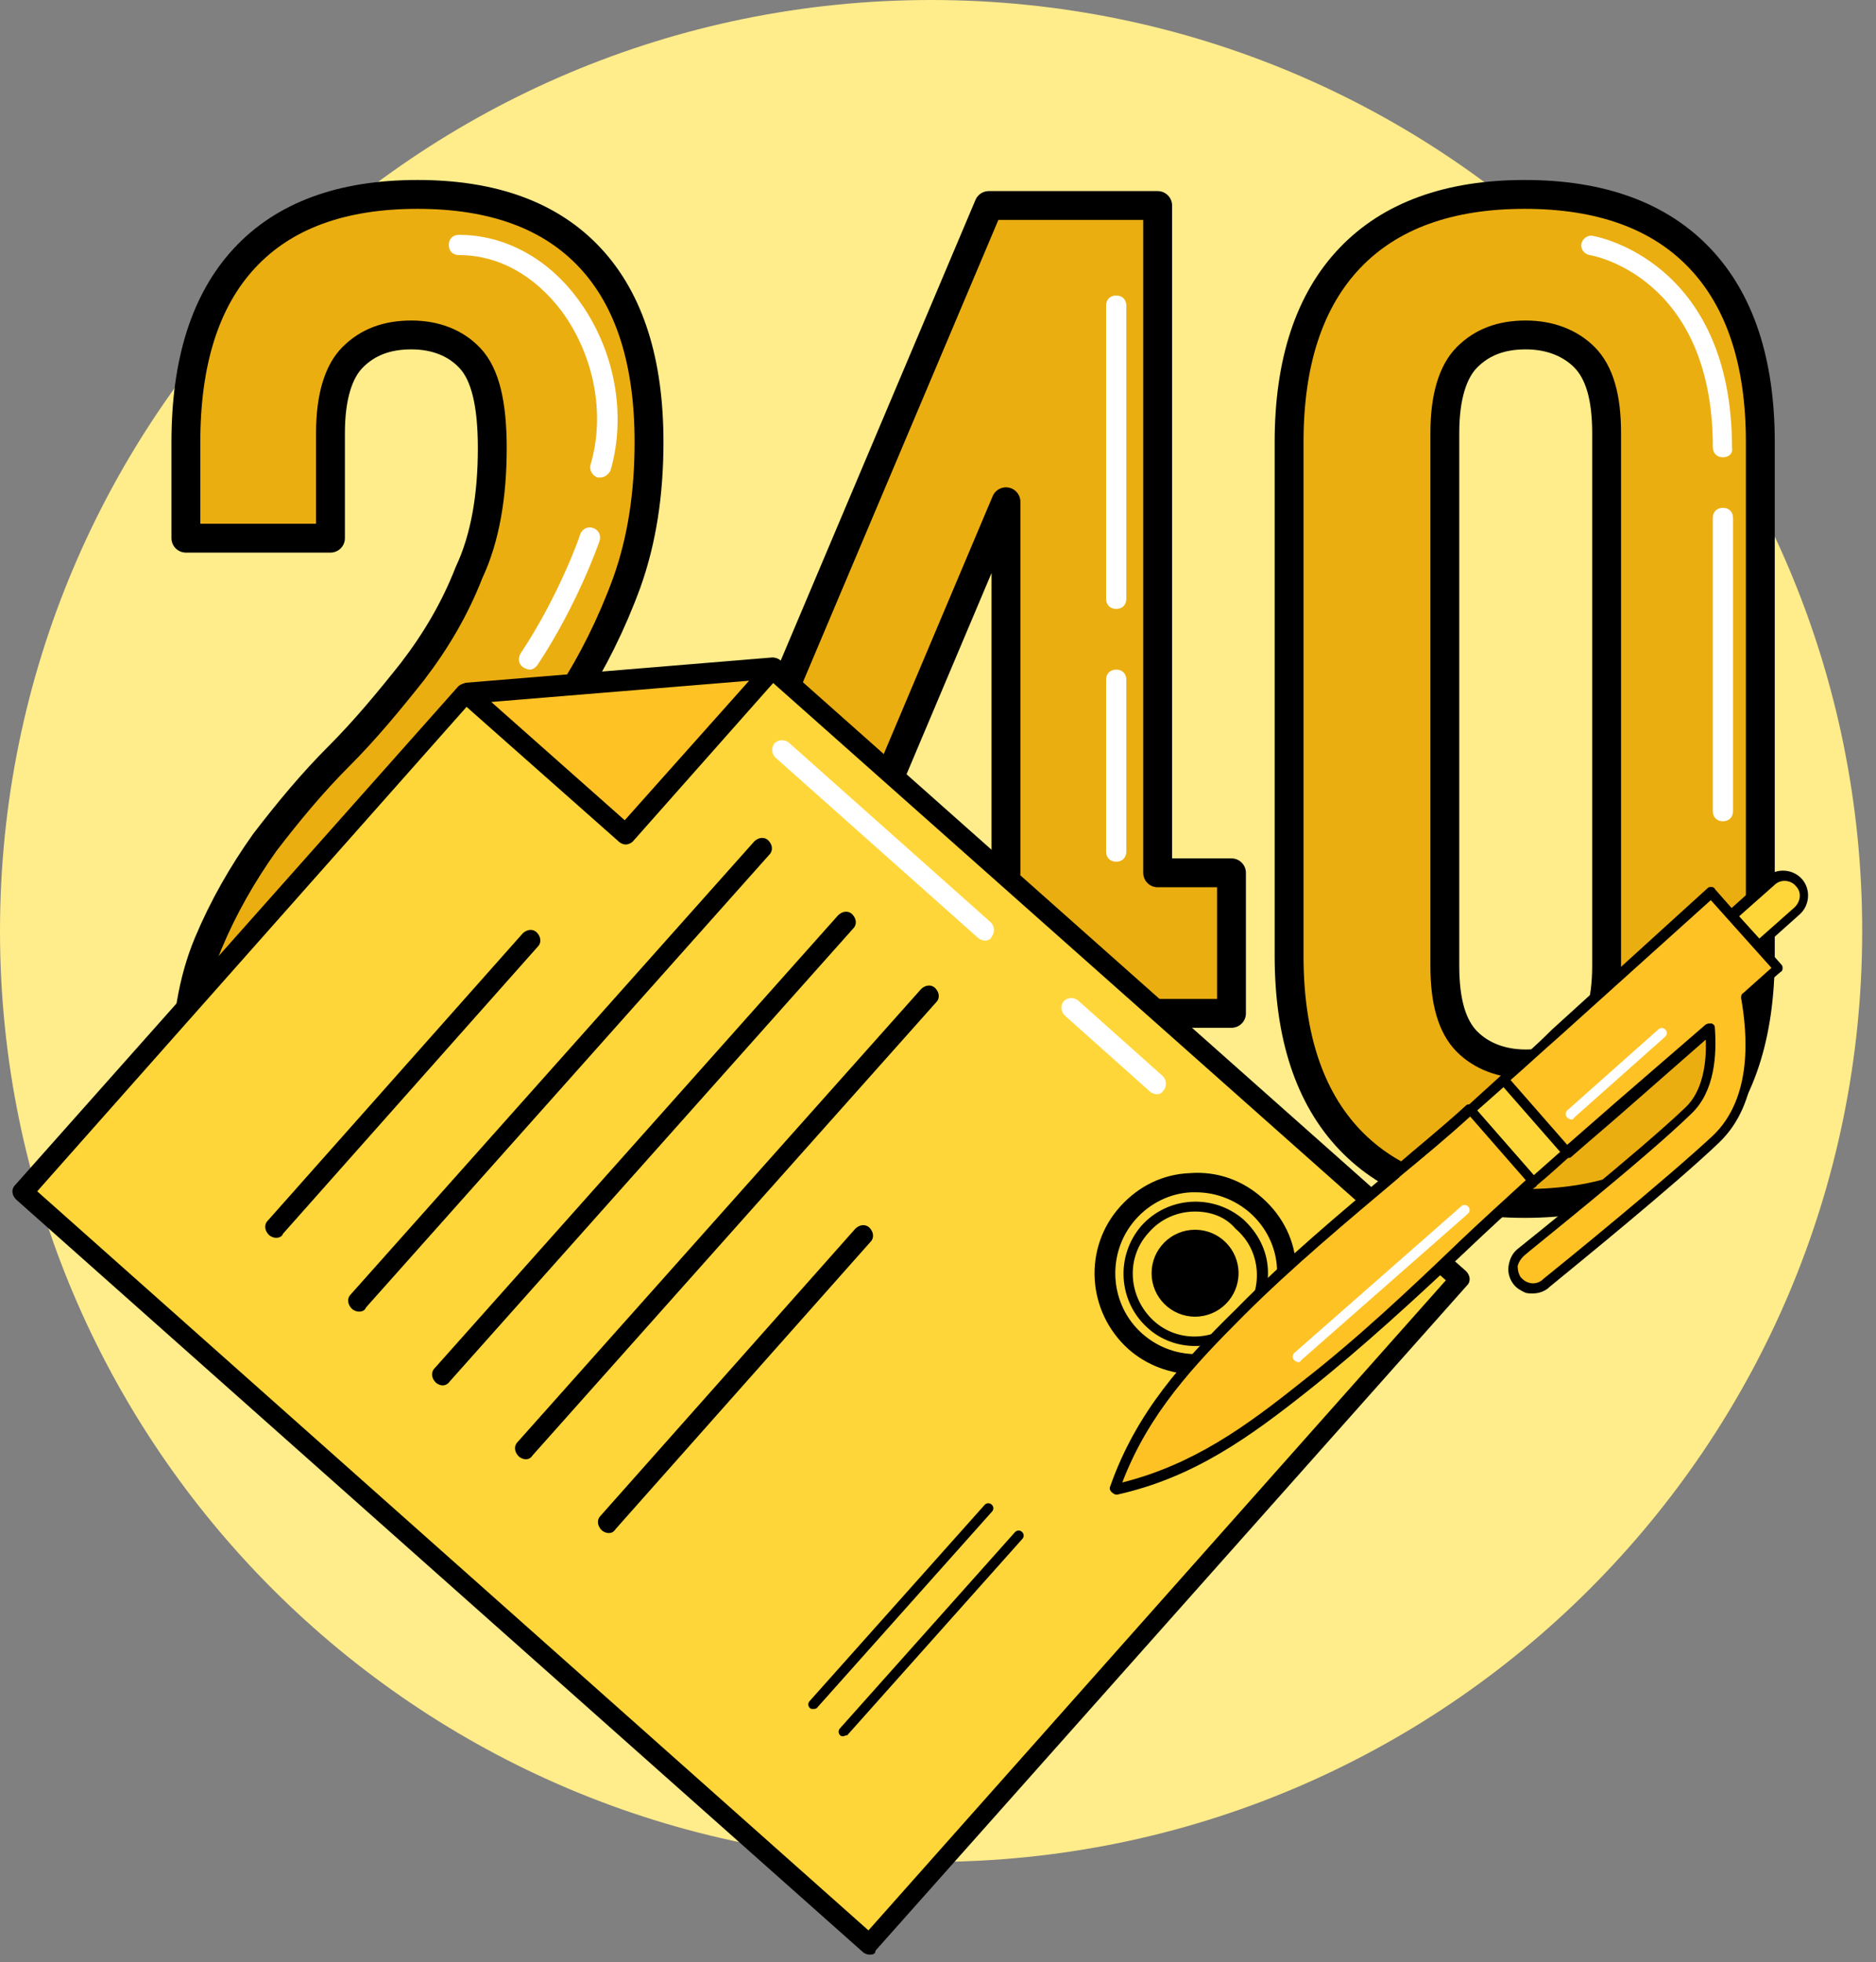 <?xml version="1.0" encoding="UTF-8"?> <svg xmlns="http://www.w3.org/2000/svg" width="130" height="136" viewBox="0 0 130 136" fill="none"><rect x="0" y="0" width="130" height="136" fill="#808080" stroke="none"/> <path d="M64.522 129.044C100.156 129.044 129.044 100.156 129.044 64.522C129.044 28.887 100.156 0 64.522 0C28.887 0 0 28.887 0 64.522C0 100.156 28.887 129.044 64.522 129.044Z" fill="#FFEC8B"></path> <path d="M34.113 31.062C34.113 27.979 33.623 25.947 32.572 24.826C31.59 23.774 30.189 23.214 28.507 23.214C26.826 23.214 25.494 23.704 24.443 24.756C23.462 25.736 22.901 27.488 22.901 30.011V37.299H12.881V30.642C12.881 25.106 14.212 20.831 16.945 17.888C19.678 14.945 23.672 13.474 28.928 13.474C34.183 13.474 38.177 14.945 40.91 17.888C43.643 20.831 44.975 25.106 44.975 30.642C44.975 34.215 44.484 37.439 43.433 40.382C42.382 43.255 41.05 45.918 39.509 48.3C37.897 50.683 36.215 52.855 34.323 54.887C32.502 56.919 30.75 58.811 29.138 60.633C27.526 62.455 26.195 64.207 25.214 65.959C24.163 67.711 23.672 69.463 23.672 71.355C23.672 71.985 23.672 72.476 23.742 72.826H44.064V82.566H12.881V74.157C12.881 70.864 13.371 67.921 14.422 65.398C15.474 62.876 16.805 60.563 18.347 58.391C19.958 56.289 21.64 54.257 23.462 52.435C25.284 50.613 26.966 48.581 28.577 46.548C30.189 44.446 31.52 42.204 32.502 39.681C33.623 37.299 34.113 34.356 34.113 31.062Z" fill="#EBAE11" stroke="black" stroke-width="2" stroke-miterlimit="10" stroke-linejoin="round"></path> <path d="M48.968 60.493L68.519 14.244H80.221V60.493H85.337V70.233H80.221V82.636H69.64V70.233H48.898V60.493H48.968ZM69.71 60.493V34.776L58.849 60.493H69.71Z" fill="#EBAE11" stroke="black" stroke-width="2" stroke-miterlimit="10" stroke-linejoin="round"></path> <path d="M89.33 30.642C89.33 25.106 90.732 20.831 93.534 17.888C96.337 14.945 100.402 13.474 105.657 13.474C110.913 13.474 114.977 14.945 117.78 17.888C120.583 20.831 121.984 25.106 121.984 30.642V66.239C121.984 71.775 120.583 76.049 117.78 78.993C114.977 81.936 110.913 83.407 105.657 83.407C100.402 83.407 96.337 81.936 93.534 78.993C90.732 76.049 89.33 71.775 89.33 66.239V30.642ZM100.121 66.94C100.121 69.392 100.612 71.144 101.663 72.195C102.644 73.176 104.046 73.737 105.727 73.737C107.409 73.737 108.74 73.246 109.792 72.195C110.773 71.214 111.333 69.463 111.333 66.94V30.011C111.333 27.558 110.843 25.807 109.792 24.756C108.811 23.774 107.409 23.214 105.727 23.214C104.046 23.214 102.714 23.704 101.663 24.756C100.682 25.736 100.121 27.488 100.121 30.011V66.94Z" fill="#EBAE11" stroke="black" stroke-width="2" stroke-miterlimit="10" stroke-linejoin="round"></path> <path d="M101.244 88.663L60.251 134.771L1.6 82.636L32.362 48.09L53.594 46.338L101.244 88.663Z" fill="#FFD639"></path> <path d="M60.25 135.472C60.11 135.472 59.9 135.402 59.76 135.262L1.108 83.127C0.828 82.847 0.758 82.426 1.038 82.146L31.73 47.599C31.87 47.459 32.01 47.389 32.221 47.389L53.453 45.638C53.663 45.638 53.803 45.708 53.943 45.778L101.594 88.102C101.874 88.382 101.944 88.803 101.664 89.083L60.67 135.192C60.67 135.402 60.53 135.472 60.25 135.472C60.32 135.472 60.32 135.472 60.25 135.472ZM2.579 82.566L60.18 133.79L100.192 88.733L53.243 47.039L32.571 48.721L2.579 82.566Z" fill="black"></path> <path d="M43.363 57.83L32.361 48.09L53.594 46.338L43.363 57.83Z" fill="#FFC225"></path> <path d="M43.361 58.531C43.221 58.531 43.011 58.461 42.871 58.321L31.869 48.581C31.659 48.37 31.589 48.09 31.659 47.81C31.729 47.529 32.01 47.389 32.29 47.319L53.522 45.567C53.802 45.567 54.083 45.708 54.223 45.918C54.363 46.198 54.293 46.478 54.153 46.689L43.852 58.321C43.712 58.461 43.502 58.531 43.361 58.531ZM34.042 48.651L43.291 56.849L51.91 47.179L34.042 48.651Z" fill="black"></path> <path d="M19.118 85.789C18.978 85.789 18.768 85.719 18.627 85.579C18.347 85.299 18.277 84.878 18.557 84.598L36.216 64.697C36.496 64.417 36.917 64.347 37.197 64.627C37.477 64.907 37.547 65.328 37.267 65.608L19.608 85.509C19.538 85.719 19.328 85.789 19.118 85.789Z" fill="black"></path> <path d="M42.173 106.251C42.032 106.251 41.822 106.181 41.682 106.041C41.402 105.761 41.332 105.34 41.612 105.06L59.271 85.159C59.551 84.879 59.971 84.808 60.252 85.089C60.532 85.369 60.602 85.79 60.322 86.07L42.663 105.971C42.523 106.181 42.383 106.251 42.173 106.251Z" fill="black"></path> <path d="M24.864 90.905C24.724 90.905 24.514 90.835 24.373 90.695C24.093 90.415 24.023 89.994 24.303 89.714L52.263 58.321C52.543 58.041 52.964 57.97 53.244 58.251C53.524 58.531 53.594 58.951 53.314 59.232L25.355 90.625C25.285 90.835 25.074 90.905 24.864 90.905Z" fill="black"></path> <path d="M30.678 96.02C30.538 96.02 30.328 95.95 30.188 95.81C29.908 95.53 29.838 95.109 30.118 94.829L58.077 63.436C58.358 63.156 58.778 63.086 59.058 63.366C59.339 63.647 59.409 64.067 59.128 64.347L31.169 95.74C31.029 95.95 30.819 96.02 30.678 96.02Z" fill="black"></path> <path d="M36.426 101.136C36.286 101.136 36.076 101.066 35.936 100.926C35.656 100.645 35.586 100.225 35.866 99.945L63.825 68.552C64.106 68.271 64.526 68.201 64.806 68.481C65.087 68.762 65.157 69.182 64.876 69.462L36.917 100.855C36.777 101.066 36.637 101.136 36.426 101.136Z" fill="black"></path> <path d="M82.815 95.249C81.133 95.249 79.451 94.619 78.19 93.498C75.317 90.905 75.036 86.49 77.629 83.617C78.891 82.216 80.572 81.375 82.464 81.305C84.356 81.165 86.108 81.795 87.51 83.057C88.911 84.318 89.752 86 89.822 87.892C89.892 89.784 89.331 91.536 88.07 92.937C86.809 94.339 85.127 95.179 83.235 95.249C83.095 95.249 82.955 95.249 82.815 95.249ZM82.885 82.636C82.745 82.636 82.674 82.636 82.534 82.636C81.063 82.706 79.661 83.407 78.68 84.528C76.648 86.841 76.858 90.414 79.171 92.447C80.292 93.428 81.693 93.918 83.235 93.848C84.707 93.778 86.108 93.077 87.089 91.956C88.07 90.835 88.561 89.363 88.49 87.892C88.421 86.42 87.72 85.019 86.599 84.038C85.547 83.127 84.216 82.636 82.885 82.636Z" fill="black"></path> <path d="M82.814 91.255C84.478 91.255 85.827 89.906 85.827 88.242C85.827 86.578 84.478 85.229 82.814 85.229C81.15 85.229 79.801 86.578 79.801 88.242C79.801 89.906 81.15 91.255 82.814 91.255Z" fill="black"></path> <path d="M82.814 93.287C81.623 93.287 80.432 92.867 79.521 92.026C77.489 90.204 77.278 87.051 79.1 84.949C80.922 82.916 84.075 82.706 86.178 84.528C87.159 85.439 87.789 86.63 87.859 87.962C87.93 89.293 87.509 90.555 86.598 91.606C85.617 92.727 84.216 93.287 82.814 93.287ZM82.814 83.968C81.623 83.968 80.432 84.458 79.591 85.439C77.979 87.191 78.189 89.924 79.941 91.535C81.693 93.147 84.426 92.937 86.037 91.185C86.808 90.344 87.159 89.223 87.089 88.102C87.019 86.981 86.528 85.93 85.617 85.159C84.916 84.318 83.865 83.968 82.814 83.968Z" fill="black"></path> <path d="M58.429 120.336C58.358 120.336 58.288 120.336 58.218 120.266C58.078 120.126 58.078 119.915 58.218 119.775L70.341 106.181C70.481 106.041 70.692 106.041 70.832 106.181C70.972 106.321 70.972 106.531 70.832 106.672L58.709 120.266C58.569 120.266 58.499 120.336 58.429 120.336Z" fill="black"></path> <path d="M56.327 118.444C56.257 118.444 56.187 118.444 56.117 118.374C55.977 118.234 55.977 118.023 56.117 117.883L68.24 104.289C68.38 104.149 68.59 104.149 68.73 104.289C68.87 104.429 68.87 104.639 68.73 104.779L56.607 118.374C56.537 118.444 56.397 118.444 56.327 118.444Z" fill="black"></path> <path d="M108.602 79.833C107.831 80.534 107.061 81.235 106.29 81.935L101.945 76.89C102.716 76.189 103.487 75.489 104.258 74.788L108.602 79.833Z" fill="#FFD639"></path> <path d="M106.291 82.286C106.15 82.286 106.08 82.216 106.01 82.146L101.666 77.1C101.596 77.03 101.596 76.96 101.596 76.82C101.596 76.75 101.666 76.61 101.736 76.61C102.507 75.909 103.277 75.208 104.048 74.508C104.118 74.438 104.188 74.438 104.329 74.438C104.399 74.438 104.539 74.508 104.539 74.578L108.883 79.623C108.953 79.693 108.953 79.763 108.953 79.903C108.953 79.973 108.883 80.114 108.813 80.114C108.042 80.814 107.272 81.515 106.501 82.146C106.431 82.286 106.361 82.286 106.291 82.286ZM102.367 76.96L106.291 81.445C106.921 80.884 107.482 80.394 108.113 79.833L104.188 75.349C103.628 75.839 102.997 76.4 102.367 76.96Z" fill="black"></path> <path d="M101.875 76.89L106.219 81.935C104.608 83.407 102.926 84.879 101.314 86.42C97.741 89.714 94.237 93.077 90.383 96.09C86.599 99.103 82.675 102.047 77.279 103.238L77.209 103.168C79.031 97.912 82.394 94.409 85.898 90.975C89.332 87.541 93.046 84.388 96.76 81.305C98.511 79.833 100.263 78.362 101.875 76.89Z" fill="#FFC225"></path> <path d="M77.35 103.588C77.28 103.588 77.14 103.518 77.07 103.448L76.999 103.378C76.929 103.308 76.859 103.168 76.929 103.028C78.751 97.842 81.975 94.338 85.689 90.695C89.052 87.261 92.836 84.108 96.41 81.095L96.55 80.954C98.162 79.553 99.914 78.151 101.595 76.61C101.665 76.54 101.735 76.54 101.876 76.54C101.946 76.54 102.086 76.61 102.086 76.68L106.43 81.725C106.571 81.865 106.571 82.076 106.43 82.216C104.679 83.828 103.067 85.299 101.595 86.701L101.525 86.771C98.092 89.994 94.448 93.358 90.664 96.371C86.6 99.594 82.746 102.397 77.42 103.588H77.35ZM101.876 77.381C100.264 78.852 98.652 80.184 97.041 81.515L96.9 81.655C93.327 84.668 89.543 87.822 86.179 91.185C82.675 94.689 79.592 97.982 77.77 102.747C82.746 101.486 86.389 98.823 90.243 95.74C94.027 92.797 97.601 89.433 101.035 86.14L101.105 86.07C102.506 84.738 104.048 83.337 105.73 81.795L101.876 77.381Z" fill="black"></path> <path d="M124.578 63.156L121.916 65.538L120.094 63.436L122.757 61.053C123.317 60.563 124.228 60.563 124.719 61.123C125.209 61.754 125.139 62.595 124.578 63.156Z" fill="#FFD639"></path> <path d="M121.846 65.888C121.706 65.888 121.636 65.818 121.566 65.748L119.744 63.646C119.604 63.506 119.604 63.296 119.744 63.156L122.407 60.773C123.107 60.142 124.228 60.212 124.859 60.913C125.49 61.614 125.42 62.735 124.719 63.366L122.056 65.748C122.056 65.888 121.986 65.888 121.846 65.888ZM120.515 63.506L121.916 65.048L124.369 62.875C124.789 62.455 124.859 61.824 124.439 61.404C124.088 60.983 123.388 60.913 122.967 61.334L120.515 63.506Z" fill="black"></path> <path d="M118.973 78.922C115.54 82.146 107.481 88.663 107.131 88.943C106.71 89.223 106.22 89.293 105.799 89.153C105.589 89.083 105.379 88.943 105.169 88.733C104.678 88.102 104.818 87.261 105.379 86.771C105.449 86.701 113.718 80.114 117.011 76.89C118.413 75.559 118.623 73.176 118.483 71.214L112.246 76.61C111.055 77.661 109.794 78.712 108.602 79.763L104.258 74.718C105.449 73.667 106.64 72.616 107.761 71.495L118.553 61.684L119.674 62.946L120.024 63.296L121.846 65.398L122.337 65.959L123.248 66.94L121.005 68.902C121.426 71.425 121.846 76.12 118.973 78.922Z" fill="#FFC225"></path> <path d="M106.219 89.644C106.009 89.644 105.798 89.644 105.658 89.574C105.378 89.433 105.098 89.293 104.887 89.013C104.607 88.663 104.467 88.172 104.537 87.752C104.607 87.261 104.817 86.841 105.168 86.561C105.518 86.28 113.577 79.833 116.8 76.75C117.991 75.629 118.271 73.667 118.201 72.055L112.525 77.031C111.334 78.082 110.073 79.133 108.882 80.184C108.812 80.254 108.741 80.254 108.601 80.254C108.531 80.254 108.391 80.184 108.391 80.114L104.047 75.068C103.906 74.928 103.906 74.718 104.047 74.578C105.238 73.527 106.429 72.476 107.55 71.355L118.342 61.544C118.412 61.474 118.482 61.474 118.622 61.474C118.692 61.474 118.832 61.544 118.832 61.614L123.457 66.87C123.527 66.94 123.527 67.01 123.527 67.15C123.527 67.22 123.457 67.36 123.387 67.36L121.285 69.182C121.775 71.775 122.055 76.4 119.112 79.203C116.029 82.146 109.302 87.612 107.34 89.223L107.27 89.293C106.99 89.504 106.639 89.644 106.219 89.644ZM118.482 70.934C118.552 70.934 118.552 70.934 118.622 70.934C118.762 71.004 118.832 71.074 118.832 71.214C118.972 73.106 118.832 75.629 117.22 77.171C113.997 80.324 105.868 86.771 105.588 87.051C105.378 87.261 105.238 87.471 105.168 87.752C105.168 88.032 105.238 88.312 105.378 88.523C105.518 88.663 105.658 88.803 105.868 88.873C106.219 89.013 106.569 88.943 106.849 88.733L106.92 88.663C108.321 87.541 115.539 81.655 118.692 78.712C121.495 76.049 121.074 71.565 120.654 69.182C120.654 69.042 120.654 68.902 120.794 68.832L122.756 67.08L118.552 62.385L107.971 71.915C106.849 72.896 105.798 73.877 104.677 74.858L108.601 79.343C109.722 78.362 110.844 77.381 111.965 76.4L118.201 71.004C118.342 70.934 118.412 70.934 118.482 70.934Z" fill="black"></path> <path d="M119.393 31.693C118.973 31.693 118.693 31.412 118.693 30.992C118.693 19.149 110.284 17.678 110.144 17.678C109.793 17.608 109.513 17.258 109.583 16.907C109.653 16.557 110.004 16.276 110.354 16.346C110.424 16.346 120.024 17.958 120.024 31.062C120.094 31.412 119.814 31.693 119.393 31.693Z" fill="white"></path> <path d="M119.392 56.919C118.972 56.919 118.691 56.639 118.691 56.218V35.897C118.691 35.477 118.972 35.196 119.392 35.196C119.813 35.196 120.093 35.477 120.093 35.897V56.218C120.093 56.639 119.813 56.919 119.392 56.919Z" fill="white"></path> <path d="M77.349 42.204C76.929 42.204 76.648 41.923 76.648 41.503V21.182C76.648 20.761 76.929 20.481 77.349 20.481C77.77 20.481 78.05 20.761 78.05 21.182V41.503C78.05 41.923 77.77 42.204 77.349 42.204Z" fill="white"></path> <path d="M77.349 59.722C76.929 59.722 76.648 59.442 76.648 59.022V47.109C76.648 46.688 76.929 46.408 77.349 46.408C77.77 46.408 78.05 46.688 78.05 47.109V59.022C78.05 59.442 77.77 59.722 77.349 59.722Z" fill="white"></path> <path d="M41.611 33.094C41.541 33.094 41.471 33.094 41.4 33.094C41.05 32.954 40.84 32.603 40.91 32.253C41.961 28.75 41.19 24.685 38.948 21.602C37.056 19.079 34.533 17.678 31.8 17.678C31.38 17.678 31.1 17.398 31.1 16.977C31.1 16.557 31.38 16.276 31.8 16.276C34.954 16.276 37.967 17.888 40.069 20.761C42.592 24.195 43.433 28.679 42.311 32.603C42.171 32.884 41.891 33.094 41.611 33.094Z" fill="white"></path> <path d="M36.706 46.408C36.566 46.408 36.426 46.338 36.285 46.268C35.935 46.058 35.865 45.637 36.075 45.287C38.738 41.292 40.21 37.088 40.21 37.018C40.35 36.668 40.7 36.458 41.121 36.598C41.471 36.738 41.681 37.088 41.541 37.509C41.471 37.719 39.999 41.923 37.267 46.058C37.126 46.268 36.916 46.408 36.706 46.408Z" fill="white"></path> <path d="M80.151 75.839C80.011 75.839 79.801 75.769 79.661 75.629L73.775 70.373C73.494 70.093 73.494 69.673 73.704 69.392C73.985 69.112 74.405 69.112 74.686 69.322L80.572 74.578C80.852 74.858 80.852 75.278 80.642 75.559C80.502 75.769 80.362 75.839 80.151 75.839Z" fill="white"></path> <path d="M68.239 65.188C68.099 65.188 67.888 65.118 67.748 64.978L53.734 52.504C53.453 52.224 53.453 51.804 53.663 51.523C53.944 51.243 54.364 51.243 54.645 51.453L68.659 63.926C68.94 64.207 68.94 64.627 68.729 64.907C68.659 65.118 68.449 65.188 68.239 65.188Z" fill="white"></path> <path d="M89.962 94.409C89.891 94.409 89.751 94.339 89.681 94.269C89.541 94.128 89.541 93.918 89.681 93.778L101.243 83.617C101.384 83.477 101.594 83.477 101.734 83.617C101.874 83.757 101.874 83.968 101.734 84.108L90.172 94.269C90.102 94.409 90.032 94.409 89.962 94.409Z" fill="white"></path> <path d="M108.881 77.591C108.811 77.591 108.671 77.521 108.601 77.451C108.461 77.311 108.461 77.1 108.601 76.96L114.908 71.354C115.048 71.214 115.258 71.214 115.398 71.354C115.538 71.495 115.538 71.705 115.398 71.845L109.092 77.451C109.022 77.591 108.952 77.591 108.881 77.591Z" fill="white"></path> </svg> 